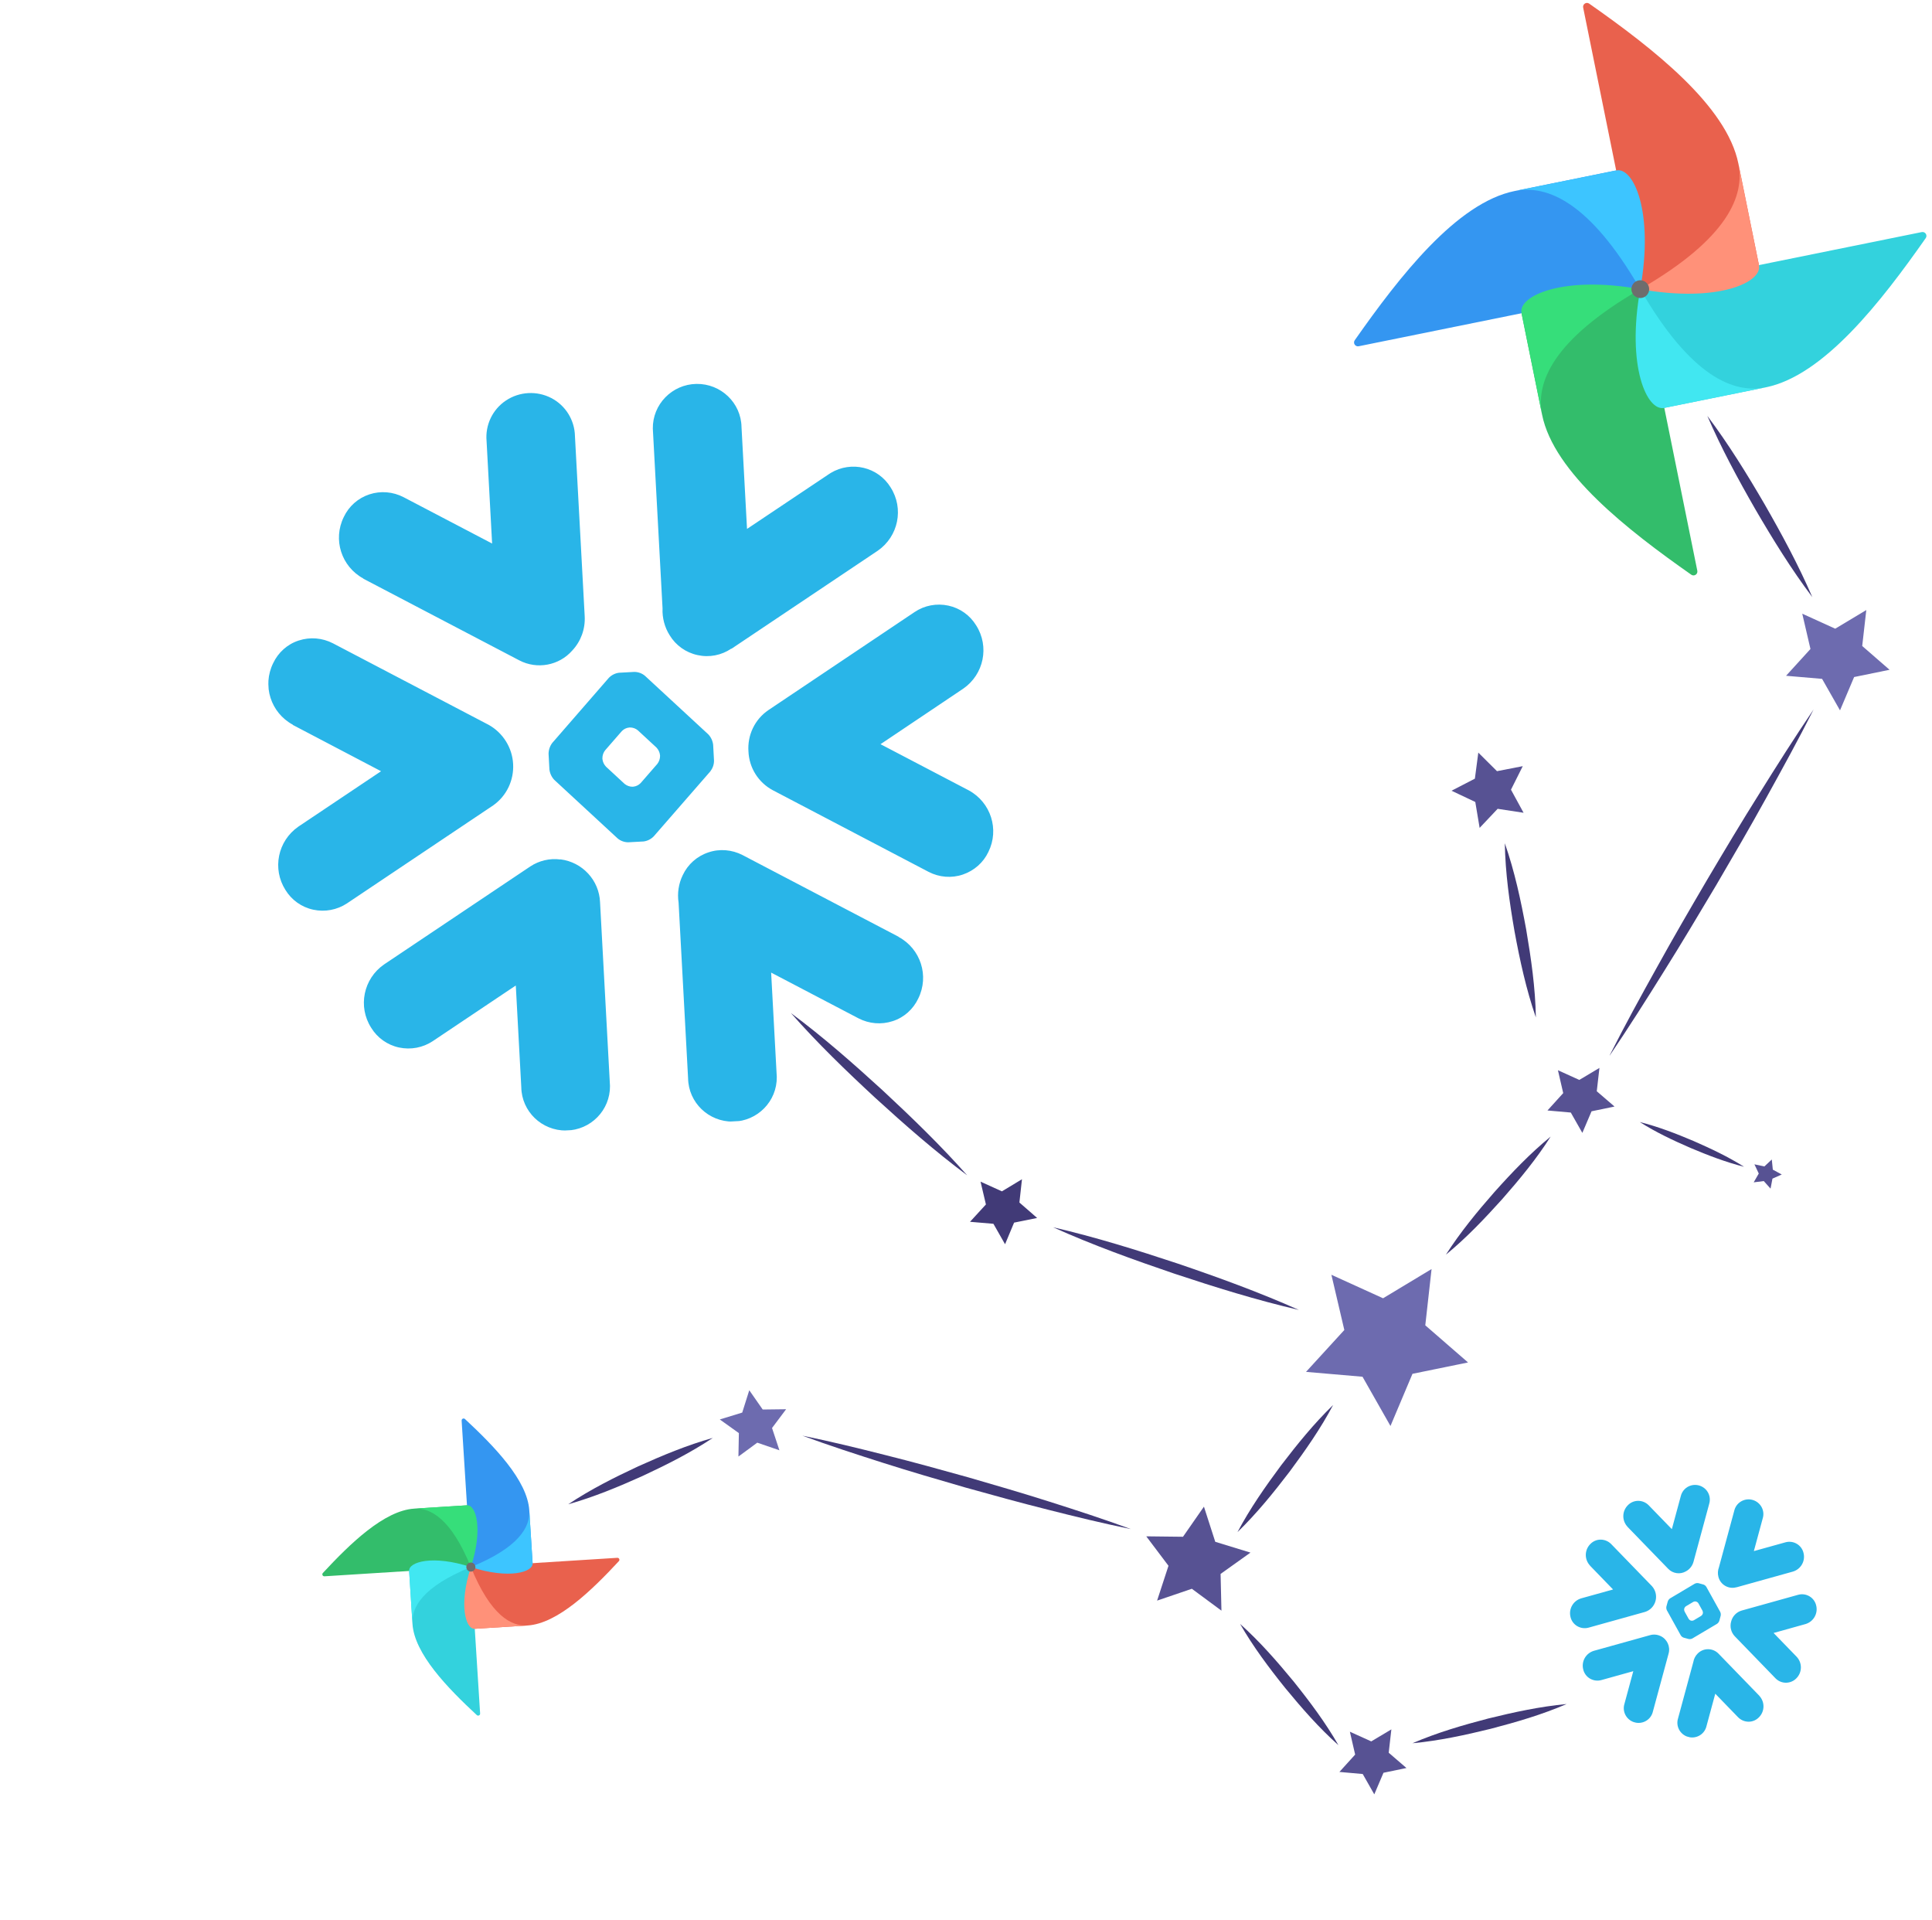 <svg width="476" height="473" viewBox="0 0 476 473" fill="none" xmlns="http://www.w3.org/2000/svg">
<path d="M328.026 314.016L340.755 319.803L352.706 312.603L351.158 326.467L361.691 335.612L348.002 338.412L342.58 351.261L335.692 339.132L321.773 337.934L331.211 327.619L328.026 314.016Z" fill="#6D6BAF"/>
<path d="M241.584 291.078L246.848 293.464L251.79 290.484L251.157 296.216L255.526 300.019L249.847 301.169L247.623 306.492L244.756 301.457L238.989 300.966L242.908 296.692L241.584 291.078Z" fill="#413A77"/>
<path d="M177.34 349.654L182.867 347.962L184.603 342.459L187.913 347.207L193.683 347.136L190.211 351.759L192.028 357.247L186.577 355.371L181.932 358.787L182.04 353.018L177.34 349.654Z" fill="#6D6BAF"/>
<path d="M296.621 371.134L299.412 379.792L308.087 382.452L300.724 387.704L300.936 396.751L293.643 391.362L285.083 394.277L287.888 385.699L282.413 378.445L291.464 378.55L296.621 371.134Z" fill="#575293"/>
<path d="M383.838 263.632L389.103 266.018L394.063 263.06L393.407 268.811L397.781 272.573L392.12 273.745L389.854 279.064L387.006 274.052L381.262 273.543L385.14 269.264L383.838 263.632Z" fill="#575293"/>
<path d="M332.577 426.572L337.842 428.958L342.801 426L342.145 431.75L346.519 435.513L340.858 436.685L338.592 442.003L335.744 436.992L330 436.482L333.878 432.204L332.577 426.572Z" fill="#575293"/>
<path d="M357.62 194.78L363.376 191.807L364.221 185.389L368.823 189.962L375.172 188.728L372.27 194.523L375.374 200.211L368.986 199.234L364.546 203.933L363.477 197.549L357.62 194.78Z" fill="#575293"/>
<path d="M444.034 151.172L452.159 154.868L459.813 150.275L458.806 159.128L465.545 164.988L456.811 166.775L453.336 174.986L448.921 167.224L440.042 166.465L446.055 159.867L444.034 151.172Z" fill="#6D6BAF"/>
<path d="M356.238 309.064C359.781 303.538 363.898 298.53 368.17 293.662C372.501 288.821 376.964 284.14 382.043 279.981C378.52 285.529 374.383 290.515 370.111 295.382C365.761 300.2 361.318 304.904 356.238 309.064Z" fill="#413A77"/>
<path d="M378.404 250.626C376.005 243.67 374.461 236.568 373.147 229.429C371.899 222.255 370.882 215.078 370.752 207.719C373.185 214.674 374.695 221.777 376.009 228.917C377.225 236.091 378.275 243.268 378.404 250.626Z" fill="#413A77"/>
<path d="M429.699 287.417C425.124 286.251 420.773 284.575 416.482 282.762C412.196 280.903 407.99 278.918 404 276.393C408.586 277.541 412.926 279.235 417.216 281.048C421.491 282.925 425.708 284.892 429.699 287.417Z" fill="#413A77"/>
<path d="M328.451 346.089C325.359 351.932 321.603 357.29 317.714 362.531C313.745 367.721 309.641 372.793 304.893 377.404C307.985 371.562 311.74 366.203 315.631 360.963C319.599 355.772 323.703 350.7 328.451 346.089Z" fill="#413A77"/>
<path d="M385.978 419.754C379.908 422.372 373.624 424.197 367.31 425.847C360.965 427.408 354.589 428.792 348 429.414C354.069 426.795 360.353 424.969 366.668 423.32C373.012 421.759 379.388 420.374 385.978 419.754Z" fill="#413A77"/>
<path d="M175.614 354.2C170.116 357.87 164.264 360.798 158.35 363.56C152.391 366.239 146.369 368.75 140 370.55C145.498 366.88 151.349 363.951 157.263 361.19C163.223 358.511 169.244 355.998 175.614 354.2Z" fill="#413A77"/>
<path d="M305.526 400.016C310.354 404.337 314.59 409.184 318.668 414.133C322.68 419.135 326.53 424.267 329.764 429.893C324.906 425.569 320.699 420.724 316.622 415.775C312.61 410.774 308.759 405.642 305.526 400.016Z" fill="#413A77"/>
<path d="M396.588 259.964C400.316 252.574 404.276 245.373 408.299 238.16C412.282 230.941 416.445 223.802 420.604 216.706C424.804 209.614 429.022 202.544 433.421 195.556C437.778 188.563 442.196 181.597 446.831 174.757C443.104 182.147 439.143 189.347 435.138 196.584C431.156 203.803 426.993 210.94 422.835 218.038C418.616 225.107 414.394 232.218 410.017 239.188C405.66 246.181 401.243 253.147 396.608 259.987L396.588 259.964Z" fill="#413A77"/>
<path d="M320.009 322.675C309.58 320.255 299.414 317.088 289.329 313.74C279.252 310.311 269.214 306.696 259.461 302.314C269.89 304.734 280.057 307.901 290.141 311.248C300.219 314.678 310.234 318.311 320.009 322.675Z" fill="#413A77"/>
<path d="M278.617 376.658C271.72 375.251 264.904 373.586 258.124 371.865C251.318 370.158 244.55 368.29 237.807 366.408C231.058 364.458 224.334 362.494 217.648 360.368C210.964 358.241 204.287 356.073 197.693 353.648C204.591 355.054 211.407 356.719 218.187 358.441C224.993 360.146 231.761 362.014 238.504 363.898C245.252 365.847 251.976 367.811 258.662 369.938C265.347 372.065 272.023 374.231 278.617 376.658Z" fill="#413A77"/>
<path d="M238.287 289.515C230.361 283.601 222.953 277.11 215.704 270.489C208.482 263.807 201.402 256.972 194.861 249.543C202.809 255.439 210.195 261.948 217.443 268.57C224.643 275.269 231.723 282.104 238.287 289.515Z" fill="#413A77"/>
<path d="M446.51 147.089C441.3 140.167 436.779 132.835 432.455 125.416C428.176 117.961 424.076 110.397 420.642 102.44C425.852 109.361 430.374 116.694 434.698 124.112C438.977 131.567 443.077 139.131 446.51 147.089Z" fill="#413A77"/>
<g opacity="0.8">
<path d="M334.762 85.292L403.387 71.378C403.816 71.288 404.136 70.923 404.126 70.484C404.003 65.379 399.875 61.698 399.763 58.247C399.433 48.027 400.803 43.298 398.5 42.083C398.343 41.997 398.153 41.99 397.971 42.025L373.18 47.05C358.922 49.941 344.811 68.079 333.781 83.804C333.283 84.515 333.909 85.467 334.762 85.292Z" fill="#017CEE"/>
<path d="M418.178 140.586L404.264 71.96C404.174 71.532 403.809 71.212 403.37 71.222C398.264 71.344 394.584 75.472 391.133 75.584C380.913 75.915 376.183 74.545 374.969 76.847C374.883 77.005 374.876 77.194 374.911 77.376L379.935 102.167C382.827 116.426 400.965 130.537 416.69 141.566C417.401 142.065 418.353 141.439 418.178 140.586Z" fill="#00AD46"/>
<path fill-rule="evenodd" clip-rule="evenodd" d="M379.939 102.162C378.357 94.372 382.356 83.805 404.121 71.23C385.006 67.8 374.013 72.915 374.863 77.099L379.944 102.166L379.939 102.162Z" fill="#04D659"/>
<path d="M473.473 57.169L404.847 71.083C404.414 71.17 404.099 71.538 404.109 71.977C404.231 77.082 408.359 80.763 408.47 84.214C408.802 94.434 407.431 99.163 409.733 100.378C409.891 100.464 410.081 100.471 410.262 100.436L435.053 95.412C449.317 92.523 463.428 74.385 474.453 58.657C474.952 57.946 474.326 56.994 473.473 57.169Z" fill="#00C7D4"/>
<path fill-rule="evenodd" clip-rule="evenodd" d="M435.048 95.408C427.258 96.99 416.691 92.991 404.116 71.226C400.686 90.341 405.801 101.335 409.984 100.485L435.052 95.403L435.048 95.408Z" fill="#11E1EE"/>
<path d="M390.056 1.875L403.97 70.501C404.06 70.929 404.424 71.249 404.863 71.239C409.968 71.117 413.65 66.989 417.1 66.877C427.32 66.546 432.049 67.917 433.265 65.614C433.351 65.457 433.361 65.262 433.323 65.085L428.298 40.294C425.406 26.036 407.269 11.924 391.543 0.895C390.832 0.396 389.881 1.022 390.056 1.875Z" fill="#E43921"/>
<path fill-rule="evenodd" clip-rule="evenodd" d="M428.298 40.294C429.88 48.084 425.88 58.651 404.116 71.226C423.23 74.656 434.224 69.541 433.374 65.358L428.293 40.291L428.298 40.294Z" fill="#FF7557"/>
<path fill-rule="evenodd" clip-rule="evenodd" d="M373.185 47.053C380.975 45.471 391.542 49.47 404.117 71.235C407.547 52.12 402.433 41.126 398.249 41.976L373.182 47.058L373.185 47.053Z" fill="#0CB6FF"/>
<path d="M402.898 73.037C403.896 73.718 405.259 73.459 405.939 72.46C406.619 71.461 406.361 70.099 405.361 69.419C404.362 68.739 403 68.997 402.32 69.996C401.64 70.996 401.898 72.357 402.898 73.037Z" fill="#4A4848"/>
</g>
<g opacity="0.8">
<path d="M113.736 349.942L115.989 385.633C116.005 385.857 116.167 386.044 116.39 386.069C118.982 386.363 121.132 384.531 122.886 384.716C128.079 385.261 130.377 386.284 131.152 385.204C131.206 385.131 131.223 385.035 131.218 384.941L130.405 372.047C129.936 364.632 121.744 356.227 114.557 349.55C114.232 349.248 113.707 349.499 113.736 349.942Z" fill="#017CEE"/>
<path d="M79.942 388.29L115.633 386.036C115.856 386.021 116.043 385.859 116.069 385.636C116.363 383.044 114.531 380.894 114.715 379.14C115.261 373.946 116.284 371.649 115.204 370.874C115.13 370.819 115.035 370.803 114.94 370.808L102.047 371.621C94.631 372.089 86.227 380.282 79.55 387.469C79.248 387.794 79.498 388.319 79.942 388.29Z" fill="#00AD46"/>
<path fill-rule="evenodd" clip-rule="evenodd" d="M102.05 371.623C106.101 371.366 111.169 374.126 116.013 386.015C119.081 376.583 117.26 370.664 115.084 370.803L102.048 371.625L102.05 371.623Z" fill="#04D659"/>
<path d="M118.29 422.084L116.037 386.392C116.023 386.167 115.859 385.982 115.636 385.957C113.045 385.663 110.894 387.494 109.141 387.31C103.947 386.765 101.65 385.742 100.874 386.822C100.82 386.896 100.803 386.991 100.808 387.085L101.621 399.979C102.088 407.397 110.281 415.801 117.469 422.476C117.794 422.778 118.319 422.528 118.29 422.084Z" fill="#00C7D4"/>
<path fill-rule="evenodd" clip-rule="evenodd" d="M101.623 399.976C101.366 395.924 104.126 390.857 116.015 386.013C106.583 382.944 100.664 384.765 100.803 386.941L101.625 399.979L101.623 399.976Z" fill="#11E1EE"/>
<path d="M152.084 383.736L116.393 385.989C116.17 386.005 115.982 386.167 115.957 386.39C115.663 388.981 117.494 391.132 117.31 392.885C116.765 398.079 115.742 400.376 116.822 401.152C116.896 401.206 116.993 401.225 117.085 401.218L129.979 400.405C137.394 399.936 145.799 391.744 152.476 384.557C152.778 384.232 152.528 383.707 152.084 383.736Z" fill="#E43921"/>
<path fill-rule="evenodd" clip-rule="evenodd" d="M129.979 400.405C125.927 400.662 120.86 397.901 116.015 386.013C112.947 395.444 114.768 401.363 116.944 401.225L129.981 400.403L129.979 400.405Z" fill="#FF7557"/>
<path fill-rule="evenodd" clip-rule="evenodd" d="M130.403 372.049C130.66 376.101 127.899 381.169 116.011 386.013C125.442 389.081 131.361 387.26 131.223 385.084L130.4 372.048L130.403 372.049Z" fill="#0CB6FF"/>
<path d="M115.184 385.27C114.77 385.728 114.806 386.435 115.264 386.849C115.722 387.263 116.429 387.227 116.843 386.769C117.257 386.311 117.221 385.604 116.763 385.19C116.305 384.776 115.598 384.812 115.184 385.27Z" fill="#4A4848"/>
</g>
<g clip-path="url(#clip0_203_6078)">
<path d="M89.511 142.548L127.94 162.665C132.312 164.961 137.739 163.955 140.983 160.251C143.127 157.973 144.225 154.925 144.056 151.804L141.656 107.457C141.586 103.505 139.351 99.87 135.808 98.041C132.265 96.213 128.001 96.444 124.676 98.644C121.351 100.844 119.522 104.699 119.879 108.635L121.245 133.888L99.417 122.463C96.819 121.123 93.791 120.86 90.999 121.78C88.208 122.699 85.935 124.729 84.7 127.357C81.958 132.912 84.098 139.568 89.538 142.518M180.221 159.807L216.255 135.661C221.345 132.142 222.753 125.265 219.429 120.066C216.344 115.026 209.743 113.448 204.657 116.512C204.518 116.605 204.378 116.669 204.268 116.761L184.049 130.29L182.691 105.208C182.598 99.237 177.604 94.471 171.583 94.569C165.561 94.667 160.749 99.623 160.842 105.594C160.856 105.849 160.87 106.104 160.885 106.388L163.237 149.856C163.134 152.195 163.748 154.523 165.003 156.504C166.515 158.984 168.993 160.756 171.868 161.369C174.744 162.01 177.754 161.42 180.163 159.782M148.418 186.797C148.408 186.086 148.656 185.361 149.086 184.826L153.193 180.108C153.682 179.597 154.325 179.278 155.039 179.211L155.21 179.202C155.899 179.193 156.601 179.439 157.142 179.894L161.735 184.142C162.222 184.656 162.545 185.321 162.612 186.029L162.621 186.199C162.631 186.91 162.381 187.607 161.953 188.17L157.845 192.889C157.356 193.399 156.714 193.718 156 193.785L155.828 193.795C155.111 193.805 154.436 193.529 153.896 193.103L149.304 188.855C148.817 188.341 148.494 187.675 148.427 186.967L148.418 186.797ZM135.154 185.665L135.363 189.524C135.472 190.485 135.895 191.402 136.564 192.105L152.154 206.514C152.876 207.13 153.813 207.477 154.789 207.481L158.538 207.279C159.479 207.171 160.373 206.724 161.054 206.033L174.997 190.026C175.587 189.254 175.937 188.296 175.913 187.33L175.704 183.471C175.595 182.509 175.172 181.593 174.503 180.89L158.913 166.481C158.191 165.865 157.254 165.517 156.278 165.513L152.529 165.716C151.588 165.824 150.694 166.271 150.013 166.962L136.072 182.998C135.482 183.769 135.161 184.726 135.155 185.694M72.145 178.574L93.886 189.976L73.501 203.628C68.412 207.176 67.031 214.023 70.326 219.223C71.838 221.702 74.316 223.475 77.191 224.087C80.065 224.7 83.049 224.14 85.487 222.529L121.52 198.383C124.838 196.041 126.638 192.187 126.422 188.187C126.205 184.186 123.942 180.552 120.449 178.578L82.02 158.462C79.422 157.123 76.394 156.86 73.603 157.779C70.81 158.67 68.539 160.728 67.303 163.356C64.562 168.911 66.701 175.568 72.142 178.517M184.401 185.078C184.562 189.11 186.825 192.744 190.402 194.656L228.801 214.774C231.399 216.113 234.427 216.376 237.217 215.428C240.007 214.48 242.281 212.479 243.517 209.851C246.26 204.325 244.119 197.64 238.678 194.69L216.939 183.317L237.323 169.636C242.413 166.117 243.82 159.24 240.497 154.041C238.985 151.562 236.507 149.79 233.632 149.177C230.758 148.564 227.775 149.124 225.338 150.764L189.333 174.908C185.955 177.197 184.101 181.11 184.406 185.163M138.056 211.716C135.454 211.373 132.819 212 130.658 213.426L94.624 237.571C89.534 241.091 88.126 247.968 91.45 253.166C92.962 255.646 95.44 257.418 98.314 258.031C101.189 258.644 104.172 258.084 106.611 256.472L127.079 242.758L128.434 267.812C128.528 273.783 133.464 278.552 139.516 278.481C145.538 278.383 150.353 273.484 150.287 267.483C150.271 267.199 150.256 266.916 150.24 266.632L147.839 222.256C147.632 216.832 143.487 212.362 138.083 211.686M221.371 230.741L182.942 210.625C180.344 209.286 177.288 209.024 174.526 209.971C171.735 210.89 169.462 212.919 168.227 215.547C167.193 217.652 166.834 220.033 167.189 222.348L169.53 265.617C169.623 271.587 174.56 276.357 180.612 276.286C186.634 276.188 191.449 271.289 191.382 265.288C191.367 265.004 191.351 264.72 191.336 264.437L189.991 239.582L211.524 250.852C214.122 252.191 217.15 252.454 219.942 251.535C222.735 250.644 225.006 248.586 226.241 245.958C228.983 240.403 226.843 233.746 221.402 230.797" fill="#29B5E8"/>
</g>
<g clip-path="url(#clip1_203_6078)">
<path d="M400.981 376.105L411.02 386.46C412.162 387.641 413.98 387.889 415.39 387.057C416.305 386.561 416.969 385.713 417.241 384.71L421.102 370.456C421.491 369.201 421.165 367.82 420.236 366.874C419.308 365.928 417.937 365.556 416.658 365.905C415.379 366.253 414.4 367.28 414.103 368.56L411.904 376.676L406.201 370.795C405.52 370.101 404.592 369.703 403.614 369.702C402.637 369.702 401.708 370.106 401.044 370.807C399.6 372.276 399.582 374.601 400.993 376.099M427.827 391.004L441.72 387.133C443.694 386.552 444.855 384.527 444.347 382.539C443.898 380.626 441.978 379.44 440.052 379.878C439.999 379.893 439.948 379.898 439.904 379.916L432.11 382.082L434.294 374.02C434.886 372.125 433.806 370.1 431.894 369.504C429.983 368.908 427.947 369.971 427.355 371.866C427.332 371.948 427.31 372.03 427.285 372.122L423.5 386.092C423.224 386.82 423.176 387.62 423.366 388.376C423.585 389.316 424.183 390.134 425.026 390.627C425.868 391.129 426.88 391.256 427.811 390.99M414.973 396.214C415.044 395.988 415.198 395.785 415.389 395.661L417.178 394.599C417.385 394.489 417.621 394.455 417.854 394.508L417.909 394.523C418.127 394.592 418.323 394.743 418.447 394.943L419.455 396.762C419.555 396.975 419.588 397.219 419.535 397.45L419.52 397.504C419.449 397.73 419.298 397.924 419.104 398.057L417.315 399.119C417.108 399.229 416.872 399.263 416.639 399.21L416.584 399.195C416.357 399.124 416.172 398.966 416.046 398.775L415.038 396.956C414.938 396.743 414.906 396.499 414.958 396.268L414.973 396.214ZM410.903 394.475L410.567 395.715C410.501 396.03 410.539 396.363 410.677 396.655L414.099 402.829C414.263 403.098 414.523 403.306 414.83 403.409L416.035 403.735C416.344 403.799 416.673 403.751 416.959 403.604L423.03 400.002C423.296 399.819 423.506 399.553 423.6 399.246L423.936 398.006C424.001 397.691 423.963 397.357 423.825 397.065L420.403 390.892C420.239 390.622 419.98 390.415 419.672 390.312L418.467 389.985C418.159 389.921 417.83 389.969 417.543 390.117L411.47 393.728C411.204 393.91 411.003 394.179 410.9 394.484M391.745 385.672L397.422 391.537L389.563 393.725C387.587 394.315 386.438 396.333 386.937 398.319C387.156 399.259 387.754 400.077 388.598 400.57C389.441 401.063 390.442 401.197 391.38 400.942L405.273 397.07C406.564 396.676 407.534 395.647 407.883 394.361C408.231 393.075 407.895 391.692 406.997 390.705L396.958 380.35C396.277 379.657 395.349 379.258 394.371 379.258C393.396 379.248 392.465 379.662 391.801 380.363C390.357 381.831 390.339 384.156 391.75 385.654M426.515 399.419C426.145 400.709 426.482 402.092 427.412 403.068L437.442 413.421C438.122 414.114 439.051 414.513 440.031 414.504C441.011 414.495 441.937 414.1 442.601 413.399C444.043 411.94 444.063 409.606 442.652 408.108L436.972 402.252L444.834 400.055C446.808 399.474 447.969 397.449 447.461 395.462C447.241 394.521 446.644 393.703 445.8 393.211C444.956 392.718 443.956 392.584 443.015 392.848L429.131 396.721C427.826 397.092 426.833 398.135 426.507 399.446M409.105 403.003C408.32 402.624 407.422 402.547 406.591 402.772L392.698 406.643C390.724 407.225 389.563 409.25 390.071 411.237C390.29 412.178 390.888 412.995 391.732 413.488C392.576 413.981 393.576 414.115 394.514 413.86L402.406 411.662L400.224 419.714C399.632 421.609 400.694 423.63 402.612 424.237C404.524 424.834 406.555 423.788 407.159 421.887C407.183 421.795 407.208 421.704 407.233 421.613L411.097 407.35C411.596 405.616 410.753 403.773 409.117 402.997M433.432 417.689L423.393 407.334C422.712 406.64 421.774 406.24 420.804 406.251C419.826 406.25 418.897 406.654 418.233 407.356C417.688 407.912 417.326 408.627 417.197 409.395L413.43 423.302C412.837 425.197 413.899 427.217 415.818 427.825C417.729 428.421 419.76 427.376 420.364 425.474C420.389 425.383 420.414 425.292 420.438 425.2L422.602 417.212L428.228 423.014C428.909 423.707 429.838 424.105 430.815 424.106C431.79 424.116 432.721 423.702 433.385 423.001C434.829 421.533 434.847 419.208 433.436 417.71" fill="#29B5E8"/>
</g>
<path d="M432.249 286.807L434.701 287.333L436.53 285.622L436.782 288.12L438.984 289.311L436.692 290.331L436.222 292.794L434.553 290.932L432.071 291.246L433.32 289.075L432.249 286.807Z" fill="#575293"/>
<defs>
<clipPath id="clip0_203_6078">
<rect width="176.453" height="181.882" fill="white" transform="translate(62.438 100.475) rotate(-3.097)"/>
</clipPath>
<clipPath id="clip1_203_6078">
<rect width="58.672" height="60.477" fill="white" transform="translate(396.814 360) rotate(15.159)"/>
</clipPath>
</defs>
</svg>
